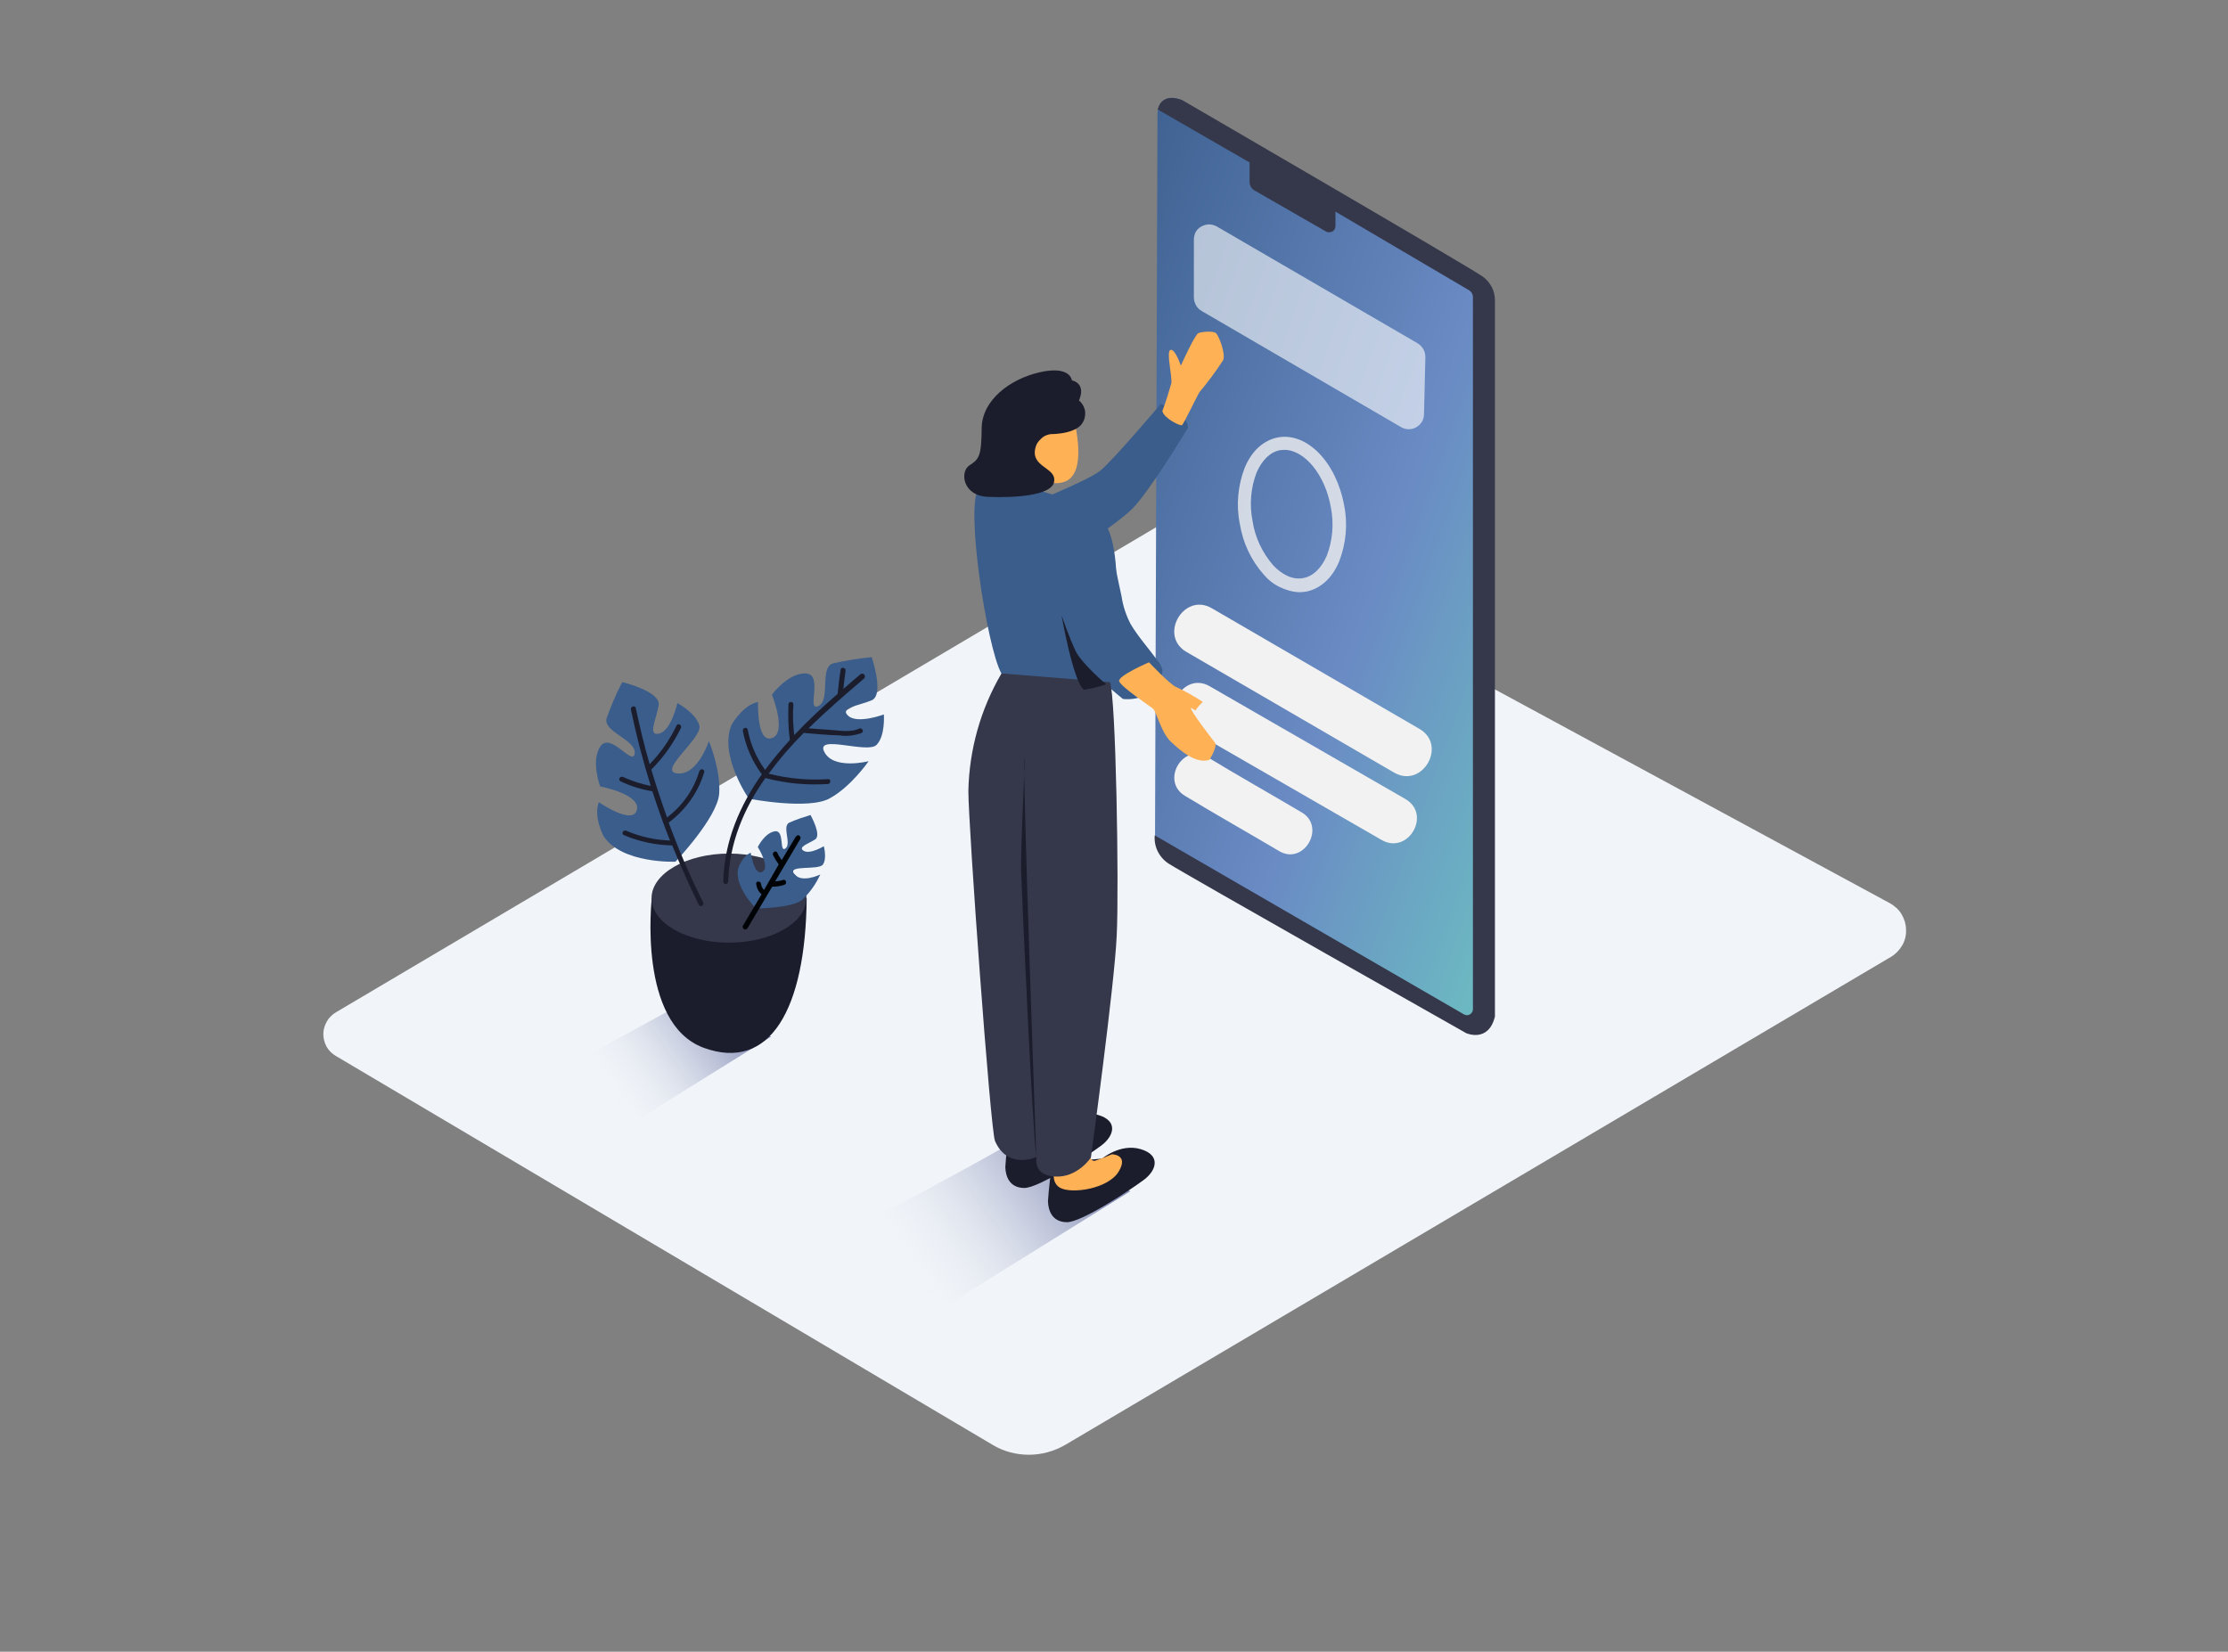 <svg xmlns="http://www.w3.org/2000/svg" xmlns:xlink="http://www.w3.org/1999/xlink" id="Layer_1" x="0px" y="0px" viewBox="0 0 820 608" style="enable-background:new 0 0 820 608;" xml:space="preserve"><rect x="0" y="0" width="820" height="608" fill="#808080" stroke="none"/><style type="text/css">	.st0{fill:#F1F5F9;}	.st1{fill:url(#SVGID_1_);}	.st2{fill:#3A5D8B;}	.st3{opacity:0.79;fill:#F2F2F2;enable-background:new    ;}	.st4{fill:#F2F2F2;}	.st5{opacity:0.6;fill:#FFFFFF;enable-background:new    ;}	.st6{fill:#35384A;}	.st7{opacity:0.5;fill:url(#SVGID_00000085221890132524451590000011282270940605842319_);enable-background:new    ;}	.st8{fill:#FFB156;}	.st9{fill:#1B1D2C;}	.st10{opacity:0.5;fill:url(#SVGID_00000021079877379528772330000003678457568685296038_);enable-background:new    ;}	.st11{fill:#000305;}</style><path class="st0" d="M123.6,388.7l241.8,143.2c4,2.4,8.6,3.6,13.3,3.6c4.7,0,9.3-1.3,13.3-3.6l304-179.7c1.7-1,3.1-2.5,4.1-4.2 s1.5-3.7,1.4-5.7c0-2-0.6-4-1.6-5.7c-1-1.7-2.5-3.1-4.3-4.1L432.4,190L123.7,372.6c-1.4,0.8-2.6,2-3.4,3.4c-0.8,1.4-1.3,3-1.3,4.6 c0,1.6,0.4,3.2,1.2,4.7C121,386.7,122.2,387.9,123.6,388.7z"></path><linearGradient id="SVGID_1_" gradientUnits="userSpaceOnUse" x1="377.391" y1="441.666" x2="596.735" y2="362.56" gradientTransform="matrix(1 0 0 -1 0 610)">	<stop offset="0" style="stop-color:#3F6292"></stop>	<stop offset="0.589" style="stop-color:#6A8BC4"></stop>	<stop offset="1" style="stop-color:#6CBEC2"></stop></linearGradient><path class="st1" d="M435.8,37.4c24.6,15.4,86.6,51.3,107.7,64.1c4.8,2.9,5.5,7.3,5.6,12.9v262.3c-1.3,1.5-3.1,2.5-5.1,2.8 c-2,0.3-4-0.1-5.7-1.2l-104-58.7c-5.2-3-9.2-6.2-9.2-12.2L426,42.2C425.9,36.4,430.9,34.4,435.8,37.4z"></path><path class="st2" d="M372.1,188.3c0,0,27.9-11,32.8-15c4.9-4,22.3-24.6,22.3-24.6s10.2,3.7,10,8.8c0,0-14.2,23.7-20.8,30.1 c-6.6,6.4-30.7,22.3-36,22C375.1,209.2,372.1,188.3,372.1,188.3z"></path><path class="st2" d="M408.5,251.1c0,0,7.4-50.3-3.1-59.8c-10.5-9.5-39.5-16.2-45-11.5c-5.4,4.7,2.7,58.1,8.1,68 C373.9,257.6,404.5,254.9,408.5,251.1z"></path><path class="st2" d="M407.7,194.9c2,4.5,2,9.4,2.9,14.2c0.7,3.4,1.4,7,2.2,10.5c0.5,3.5,1.7,7,3.3,10.1c2.8,4.7,6.5,8.8,9.8,13.3 c0.9,1,1.5,2.1,1.9,3.4c0.3,3.1-3.6,11.9-14.5,10.9c-5.5-4.4-10.6-9.3-15.4-14.5c-6.1-7.2-11.9-31.4-11.3-39.4 c0.4-5.5,3.4-11.6,8.6-14c1.7-0.7,3.6-0.9,5.4-0.4c1.8,0.4,3.5,1.4,4.7,2.7C406.3,192.5,407.1,193.6,407.7,194.9z"></path><path class="st2" d="M275.6,294c0,0-11.2-16.1-6.3-27.3c0,0,4.1-7.2,9.7-8.3c0,0-0.6,15.3,5.1,13.3c5.7-1.9,0-16,0-16 s6-8.1,12.5-7.8c6.6,0.3,0,14.2,4.6,12c4.6-2.2,0.3-14.2,5.4-15.7c4.7-1.1,9.4-1.8,14.2-2.3c0,0,4.8,13.9,0,15.9 c-4.8,2-12,2.7-8.6,5.7c3.4,3.1,13.1-0.5,13.1-0.5s0.6,7.9-2.7,11.2c-3.3,3.4-22.7-4.1-19.2,2.6c3.4,6.7,16.3,3.4,16.3,3.4 s-6.5,9.4-14.2,13.6C297.8,298.3,275.6,294,275.6,294z"></path><path class="st2" d="M248.6,317.2c0,0-19.6,0.8-26.4-9.3c0,0-3.9-7.2-1.8-12.6c0,0,12.6,8.7,14,2.8c1.4-5.8-13.5-8.6-13.5-8.6 s-3.6-9.4,0.1-14.8c3.7-5.4,12.1,7.7,12.6,2.6c0.5-5.1-11.9-7.9-10.3-13c1.6-4.5,3.5-9,5.7-13.2c0,0,14.4,3.4,13.4,8.6 c-0.9,5.2-4.2,11.5,0.3,10.3c4.4-1.2,6.6-11.2,6.6-11.2s6.9,3.7,8.1,8.3c1.2,4.6-15.6,16.9-8.1,17.6c7.5,0.8,11.6-11.9,11.6-11.9 s4.4,10.5,3.8,19.3C264.1,300.9,248.6,317.2,248.6,317.2z"></path><path class="st3" d="M465.1,211.5c-4.7-5.3-7.7-11.8-8.8-18.7c-1.4-6.9-0.7-14.1,1.8-20.6c2.6-6.3,7-10.2,12.3-11.2 c10.7-1.9,21.4,9.2,24.3,25c1.4,6.9,0.7,14.1-1.8,20.6c-2.6,6.3-7,10.2-12.3,11.2c-0.8,0.1-1.6,0.2-2.4,0.2 c-2.5-0.1-4.9-0.8-7.2-1.9S466.7,213.4,465.1,211.5z M471.2,165.7c-3.6,0.6-6.7,3.6-8.7,8.2c-2.2,5.7-2.7,11.9-1.5,17.9 c0.9,6,3.6,11.7,7.6,16.3c3.5,3.7,7.4,5.4,11,4.7c3.6-0.6,6.7-3.6,8.7-8.2c2.2-5.7,2.7-11.9,1.5-17.9c-2.1-12-9.7-21.1-17.1-21.1 C472.2,165.6,471.7,165.7,471.2,165.7L471.2,165.7z"></path><path class="st4" d="M436.7,240l76.4,44.4c10.4,6,19.7-10.1,9.3-16.1L446,223.9C435.7,217.9,426.3,234,436.7,240L436.7,240z"></path><path class="st4" d="M436.5,267.7l72,41.5c9.8,5.6,18.5-9.5,8.7-15.1l-72-41.5C435.5,247,426.7,262.1,436.5,267.7z"></path><path class="st4" d="M436.2,293c11.4,6.9,23.1,13.5,34.6,20.3c9.1,5.4,17.4-9,8.2-14.3c-11.5-6.8-23.2-13.4-34.6-20.3 C435.3,273.3,427,287.6,436.2,293z"></path><path class="st5" d="M439.4,88.2v21.3c0,1,0.3,2,0.8,2.9c0.5,0.9,1.2,1.6,2.1,2.1l73.3,42.7c0.9,0.5,1.8,0.8,2.8,0.8 c1,0,2-0.2,2.8-0.7c0.9-0.5,1.6-1.2,2.1-2c0.5-0.8,0.8-1.8,0.8-2.8l0.5-21c0-1-0.2-2-0.7-2.9c-0.5-0.9-1.2-1.6-2.1-2.2l-73.9-43 c-0.9-0.5-1.9-0.8-2.9-0.8c-1,0-2,0.3-2.9,0.8c-0.9,0.5-1.6,1.2-2.1,2.1C439.7,86.2,439.4,87.2,439.4,88.2z"></path><path class="st6" d="M426.1,40.3l33.8,19.5v7.3c0,0.6,0.2,1.2,0.5,1.7c0.3,0.5,0.7,1,1.3,1.3L488,85.2c0.3,0.2,0.7,0.3,1.2,0.3 c0.4,0,0.8-0.1,1.2-0.3c0.4-0.2,0.6-0.5,0.8-0.8c0.2-0.4,0.3-0.8,0.3-1.2v-5.3l49.1,28.9c0.5,0.3,0.9,0.7,1.1,1.1 c0.3,0.5,0.4,1,0.4,1.5v262.1c0,0.4-0.1,0.7-0.3,1.1c-0.2,0.3-0.5,0.6-0.8,0.8c-0.3,0.2-0.7,0.3-1.1,0.3c-0.4,0-0.7-0.1-1.1-0.3 L425,307.5c-0.2,2,0.2,4.1,1.1,5.9c0.9,1.8,2.3,3.4,4,4.5c5.9,3.8,109.5,62.4,109.5,62.4s8.2,3.7,10.6-6.1V110.5 c0-1.7-0.4-3.4-1.2-4.9c-0.8-1.5-1.9-2.8-3.3-3.8c-4.7-3.4-110.5-64.9-110.5-64.9S427.8,33.5,426.1,40.3z"></path><linearGradient id="SVGID_00000178199279927823515550000004970270550190382732_" gradientUnits="userSpaceOnUse" x1="397.009" y1="187.414" x2="331.077" y2="140.89" gradientTransform="matrix(1 0 0 -1 0 610)">	<stop offset="0" style="stop-color:#1D2875"></stop>	<stop offset="1" style="stop-color:#F1F5F9;stop-opacity:0"></stop></linearGradient><path style="opacity:0.5;fill:url(#SVGID_00000178199279927823515550000004970270550190382732_);enable-background:new    ;" d=" M375.2,419c-22.5,13.1-45.6,24.7-68.2,37.7l42.3,23.3l66.7-41.5L375.2,419z"></path><path class="st8" d="M427.8,151.3c1.3-3.4,2.3-6.8,3.3-10.2c0.4-2.5-2-11.8-0.3-12.3c1.7-0.5,3.8,5.8,3.8,5.8s5.1-11.4,6.5-12 c1.4-0.5,5.5-0.9,6.5,0.1c1,1,3.7,7.7,2.5,10c-2.6,4-5.5,7.9-8.6,11.6c-0.4,0.3-5.8,11.8-6.5,12.2S428.3,153.9,427.8,151.3z"></path><path class="st9" d="M389.9,413.9c0,0,6.7-5.7,14.2-3.5c7.6,2.2,5.9,7.8,1.2,11.3c-4.7,3.5-22.9,15.7-28.4,15.6 c-5.6-0.1-6.8-4.6-6.9-7.7c0.3-4.8,0.9-9.5,1.6-14.2"></path><path class="st9" d="M385.7,413.5c0,0.2,0.1,0.4,0.2,0.6c0.1,0.2,0.3,0.3,0.4,0.4c0.2,0.1,0.4,0.2,0.6,0.2c0.2,0,0.4,0,0.6-0.1 c2-0.6,4-1.4,6-2.3c0,0,6.4,0,2.5,6.4c-3.9,6.4-17.4,8.3-21.6,5.9c-4.2-2.4-1.4-9.2-1.4-9.2"></path><path class="st9" d="M405.6,426.5c0,0,6.7-5.7,14.2-3.5s5.9,7.8,1.2,11.3c-4.7,3.5-22.9,15.7-28.4,15.6c-5.6-0.1-6.8-4.6-6.9-7.7 c0.3-4.8,0.9-9.5,1.6-14.2"></path><path class="st8" d="M401.4,426.1c0,0.2,0.1,0.4,0.2,0.6c0.1,0.2,0.3,0.3,0.4,0.4c0.2,0.1,0.4,0.2,0.6,0.2c0.2,0,0.4,0,0.6-0.1 c2-0.6,4-1.4,6-2.3c0,0,6.4,0,2.5,6.4c-3.9,6.4-17.4,8.3-21.6,5.9c-4.2-2.4-1.4-9.2-1.4-9.2"></path><path class="st6" d="M408.5,251.1c2.2,4.9,3.4,75.2,2.5,93.3c-0.8,18.1-9.5,81.7-9.5,81.7s-4.9,7.5-13.3,7c-8.3-0.5-6.7-7.2-6.7-7.2 s-10.6,4.9-15.3-5.9c-1.7-4.1-9.8-116.1-9.8-128.8c0.3-15.2,4.5-30.2,12.2-43.3"></path><path class="st9" d="M381.4,425.8c0,0-5.1-142-4.4-146.2c0.6-4.2-1.4,31.1-1.2,40.8C376,327.3,380,416.1,381.4,425.8z"></path><path class="st8" d="M395.2,154.3c0.2,0.7,5.4,20.3-3.6,23.1s-10.8-7.9-11.7-8.5c-0.9-0.6-3.7-1.6-3.6-3.7c0.1-2.2,3.6-2.2,3.6-2.2 s1.3-5.7,5.4-8.1C389.3,152.4,395.2,154.3,395.2,154.3z"></path><path class="st9" d="M386.8,159.8c0,0,7.5,0.1,10.8-3.1c0.6-0.6,1.1-1.4,1.4-2.2c0.3-0.8,0.4-1.7,0.4-2.6c0-0.9-0.3-1.7-0.7-2.5 c-0.4-0.8-1-1.5-1.6-2c0,0,3-5.9-2.6-7.4c0,0-0.5-5.5-11.7-3c-11.2,2.5-21.4,10.4-21.5,20.6c-0.1,10.2-0.9,11.4-4.5,13.7 c-3.6,2.3-2.6,11.3,7,11.6c9.7,0.4,22.9-0.5,24.1-5.3c1.2-4.8-6.1-5.3-7-10.1c-0.1-0.9-0.1-1.8,0.2-2.7c0.2-0.9,0.6-1.7,1.2-2.4 c0.6-0.7,1.2-1.3,2-1.8C385,160.2,385.9,159.9,386.8,159.8z"></path><path class="st8" d="M422.9,243.8c0,0,7.7,8.2,10,9.1c3.4,1.6,6.7,3.4,9.8,5.5c-1,0.9-2,2-2.7,3.1c0,0,0,0.1,0,0.1 c-1-0.7-1.7-1.2-1.7-0.9c0,1.2,7.6,11.1,8.8,12.6c1.2,1.5-2,6.4-2,6.4c-4.9,1.6-10.6-3.3-14.2-6.7c-3.6-3.4-5.3-11.2-6.6-12.2 c-1.3-1-11.6-7.9-12.4-10C411.2,248.8,422.9,243.8,422.9,243.8z"></path><path class="st9" d="M407.1,251.9c0,0-9.1-7.7-11.3-12.4c-2.2-4.6-5.1-13-5.1-13s4.2,24.2,8.2,27.4 C401.7,253.5,404.4,252.8,407.1,251.9z"></path><linearGradient id="SVGID_00000001650538691855973370000014821996744837968824_" gradientUnits="userSpaceOnUse" x1="270.083" y1="240.045" x2="222.406" y2="206.409" gradientTransform="matrix(1 0 0 -1 0 610)">	<stop offset="0" style="stop-color:#1D2875"></stop>	<stop offset="1" style="stop-color:#F1F5F9;stop-opacity:0"></stop></linearGradient><path style="opacity:0.5;fill:url(#SVGID_00000001650538691855973370000014821996744837968824_);enable-background:new    ;" d=" M254.3,367.4c-16.3,9.5-33,17.9-49.3,27.3l30.6,16.9l48.2-30L254.3,367.4z"></path><path class="st9" d="M239.9,330.6c0,0-5.4,46.1,19.1,55.1c24.4,8.9,37.5-14.2,37.9-55.1"></path><path class="st6" d="M268.3,347c15.7,0,28.5-7.4,28.5-16.4c0-9.1-12.8-16.4-28.5-16.4c-15.7,0-28.5,7.4-28.5,16.4 C239.8,339.7,252.6,347,268.3,347z"></path><path class="st2" d="M278.2,334.4c0,0-8.1-8-6.5-14.8c0,0,1.5-4.5,4.6-5.7c0,0,1.3,8.7,4.3,7c3-1.7-1.7-9.1-1.7-9.1s2.5-5.2,6.3-5.8 c3.7-0.5,1.5,8.1,3.9,6.3c2.3-1.8-1.4-8.1,1.4-9.5c2.5-1.1,5.2-2,7.8-2.8c0,0,4.2,7.4,1.7,9c-2.5,1.6-6.5,2.8-4.2,4.2 c2.3,1.4,7.4-1.7,7.4-1.7s1.2,4.4-0.3,6.7c-1.5,2.3-13.3,0-10.6,3.5c2.7,3.6,9.6,0.2,9.6,0.2c-1.6,3.5-3.8,6.6-6.6,9.3 C291.3,334.4,278.2,334.4,278.2,334.4z"></path><path class="st9" d="M316.7,248.2c-2.1,1.8-4.2,3.5-6.3,5.4c0.2-2.2,0.5-4.4,0.8-6.6c0.2-1.2-1.6-1.7-1.8-0.5 c-0.5,2.9-0.8,5.9-1.1,8.9c-5.5,4.8-11,9.9-16,15.2c-0.4-3.8-0.6-7.5-0.3-11.3c0-1.2-1.8-1.2-1.8,0c-0.2,4.4-0.1,8.7,0.5,13.1 c-3.2,3.5-6.3,7.2-9.1,11c-3.2-4.4-5.4-9.4-6.4-14.8c-0.2-1.2-2-0.7-1.8,0.5c1.1,5.7,3.4,11,6.8,15.7c0.1,0.1,0.1,0.1,0.2,0.2 c-8.1,11.5-13.8,24.5-14.2,39.5c0,1.2,1.8,1.2,1.8,0c0.5-14.4,5.8-26.9,13.7-38.1c7.5,2,15.2,2.7,23,2.2c1.2,0,1.2-2,0-1.8 c-7.3,0.5-14.7-0.2-21.8-2c3.9-5.3,8.2-10.3,12.9-15h0.2c4.3,0.4,8.7,0.8,13,0.9c2.7,0.4,5.5,0.1,8.1-0.9c1.1-0.5,0.1-2.1-0.9-1.6 c-3,1.5-7.2,0.7-10.4,0.5c-2.7-0.2-5.5-0.4-8.2-0.6c6.6-6.5,13.7-12.6,20.5-18.4C318.9,248.7,317.6,247.4,316.7,248.2z"></path><path class="st9" d="M259.2,284.2c0-0.2,0-0.5-0.1-0.6c-0.1-0.2-0.3-0.3-0.5-0.4c-0.2-0.1-0.5,0-0.7,0.1c-0.2,0.1-0.4,0.3-0.5,0.5 c-2,6.8-6.2,12.8-11.9,17.1c-2.1-5.8-4-11.7-5.8-17.6c4.5-4.5,8.1-9.6,10.9-15.3c0.5-1.1-1.1-2-1.6-0.9c-2.5,5.2-5.8,10-9.9,14.2 c-2-6.8-3.6-13.7-5.1-20.6c-0.2-1.2-2-0.7-1.8,0.5c2,9.5,4.4,18.8,7.3,28.1c-3.5-0.7-6.9-1.8-10.2-3.3c-1.1-0.5-2,1.1-0.9,1.6 c3.7,1.8,7.7,3,11.7,3.7c2,6.1,4.1,12.2,6.5,18.1c-5.6-0.2-11-1.4-16.1-3.6c-1.1-0.5-2,1.1-0.9,1.6c5.6,2.4,11.7,3.7,17.8,3.8 c3,7.4,6.3,14.7,9.8,21.9c0.5,1.1,2,0.1,1.6-0.9c-4.8-9.5-9-19.4-12.7-29.4C252.4,298.1,257,291.6,259.2,284.2z"></path><path class="st11" d="M292.8,308.1l-5.1,8.5c-0.6-0.8-1.2-1.7-1.6-2.7c-0.5-1.1-2-0.1-1.6,0.9c0.6,1.2,1.3,2.3,2.1,3.4l-5.4,9.4 c-0.6-0.6-1-1.4-1.1-2.2c-0.1-1.2-2-1.2-1.8,0c0.2,1.5,0.9,2.9,2,3.8l-6.9,11.6c-0.1,0.2-0.1,0.4,0,0.7c0.1,0.2,0.2,0.4,0.4,0.5 c0.2,0.1,0.4,0.2,0.7,0.1c0.2,0,0.4-0.2,0.6-0.4l9.1-15.3c1.5,0,3.1-0.2,4.5-0.7c1.1-0.4,0.6-2.2-0.5-1.8c-0.9,0.3-1.9,0.5-2.9,0.5 l9.2-15.5c0.1-0.2,0.2-0.5,0.1-0.7c-0.1-0.2-0.2-0.5-0.4-0.6c-0.2-0.1-0.5-0.2-0.7-0.1C293.1,307.8,292.9,307.9,292.8,308.1z"></path></svg>